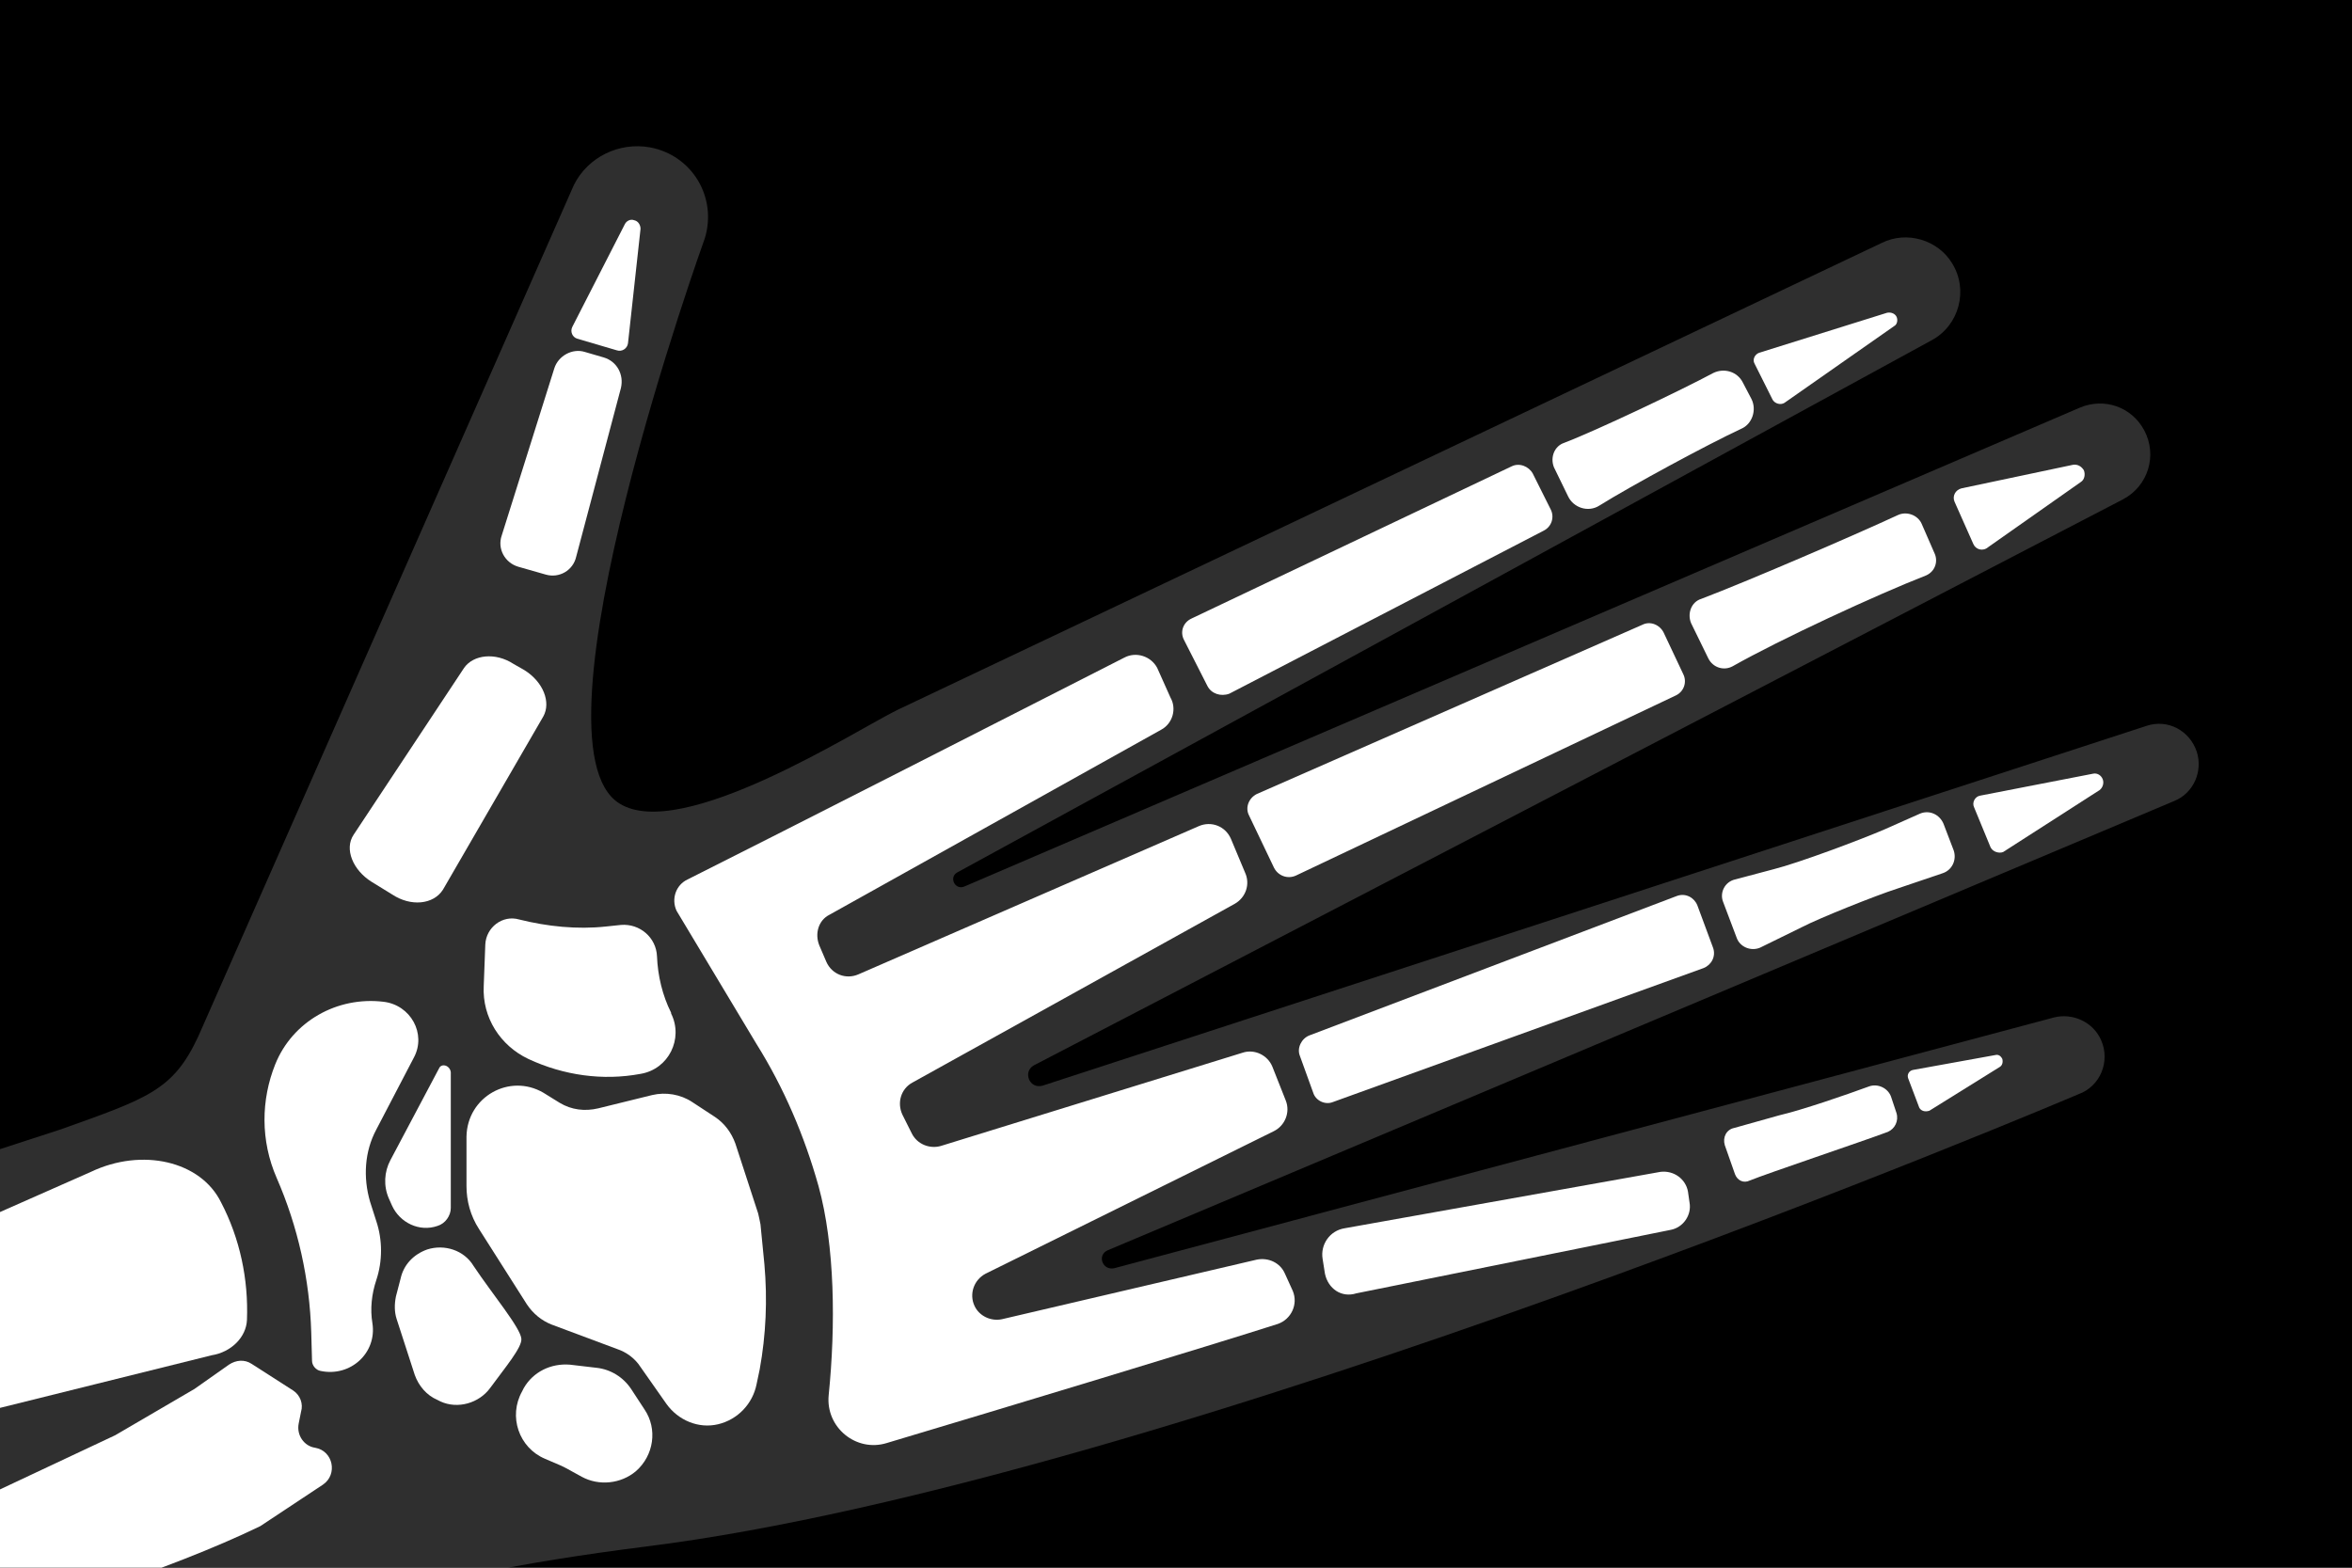 <?xml version="1.0" encoding="utf-8"?>
<!-- Generator: Adobe Illustrator 21.0.0, SVG Export Plug-In . SVG Version: 6.00 Build 0)  -->
<svg version="1.1" xmlns="http://www.w3.org/2000/svg" xmlns:xlink="http://www.w3.org/1999/xlink" x="0px" y="0px"
	 viewBox="0 0 300 200" style="enable-background:new 0 0 300 200;" xml:space="preserve">
<rect x="0" y="0" width="300" height="200" fill="#808080" stroke="none"/>
<style type="text/css">
	.st0{clip-path:url(#SVGID_2_);}
	.st1{fill:#FFFFFF;}
	.st2{fill:#0081A3;}
	.st3{fill:none;stroke:#000000;stroke-width:5.669;stroke-miterlimit:10;}
	.st4{fill:none;stroke:#FFFFFF;stroke-width:2.835;stroke-linecap:round;stroke-linejoin:round;stroke-miterlimit:10;}
	.st5{clip-path:url(#SVGID_4_);}
	.st6{fill:none;stroke:#000000;stroke-width:1.417;stroke-miterlimit:10;}
	.st7{fill:none;stroke:#000000;stroke-miterlimit:10;}
	.st8{clip-path:url(#SVGID_6_);}
	.st9{fill:#F3BCA6;}
	.st10{fill:#0179BC;}
	.st11{fill:#AD4B4B;}
	.st12{clip-path:url(#SVGID_8_);}
	.st13{clip-path:url(#SVGID_10_);}
	.st14{fill:none;stroke:#000000;stroke-width:2.835;stroke-linecap:round;stroke-linejoin:round;}
	.st15{fill:#FFFFFF;stroke:#000000;stroke-width:2.835;stroke-linecap:round;stroke-linejoin:round;}
	.st16{fill:#F9BE8D;}
	.st17{clip-path:url(#SVGID_12_);}
	.st18{clip-path:url(#SVGID_14_);}
	.st19{fill:#FFE202;}
	.st20{fill:#E63312;}
	.st21{fill:none;stroke:#FFFFFF;stroke-miterlimit:10;}
	.st22{clip-path:url(#SVGID_16_);}
	.st23{fill:none;stroke:#000000;stroke-width:2.835;stroke-miterlimit:10;}
	.st24{clip-path:url(#SVGID_18_);}
	.st25{fill:#F6E600;}
	.st26{fill:#EBA389;}
	.st27{fill:none;stroke:#000000;stroke-width:0.567;stroke-linecap:round;stroke-linejoin:round;}
	.st28{clip-path:url(#SVGID_20_);}
	.st29{fill:none;stroke:#FFFFFF;stroke-width:5.669;stroke-miterlimit:10;}
	.st30{clip-path:url(#SVGID_22_);}
	.st31{fill:#B3E0F9;}
	.st32{fill:#1B0B41;}
	.st33{fill:#007D67;}
	.st34{clip-path:url(#SVGID_24_);}
	.st35{fill:none;stroke:#FFFFFF;stroke-width:2.835;stroke-miterlimit:10;}
	.st36{fill:#43B59F;}
	.st37{fill:#BADDD3;}
	.st38{clip-path:url(#SVGID_26_);}
	.st39{fill:#00AFBB;}
	.st40{fill:none;stroke:#000000;stroke-width:1.984;stroke-linecap:round;stroke-linejoin:round;}
	.st41{fill:none;stroke:#000000;stroke-width:1.134;stroke-linecap:round;stroke-linejoin:round;}
	.st42{clip-path:url(#SVGID_28_);}
	.st43{fill:none;stroke:#FFFFFF;stroke-width:1.417;stroke-miterlimit:10;}
	.st44{fill:#FDEC88;}
	.st45{clip-path:url(#SVGID_30_);}
	.st46{fill:none;stroke:#000000;stroke-width:2.268;stroke-linecap:round;stroke-linejoin:round;}
	.st47{clip-path:url(#SVGID_32_);}
	.st48{fill:none;stroke:#F9CFD0;stroke-width:0.85;stroke-miterlimit:10;}
	.st49{fill:none;stroke:#D44346;stroke-miterlimit:10;}
	.st50{clip-path:url(#SVGID_34_);}
	.st51{fill:#F9B000;}
	.st52{fill:#3C3C3B;}
	.st53{fill:none;stroke:#0179BC;stroke-width:1.531;stroke-miterlimit:10;}
	.st54{clip-path:url(#SVGID_38_);}
	.st55{fill:#2FB4E9;}
	.st56{clip-path:url(#SVGID_40_);}
	.st57{fill:none;stroke:#000000;stroke-width:1.417;stroke-linecap:round;stroke-linejoin:round;}
	.st58{clip-path:url(#SVGID_42_);}
	.st59{fill:#F6F6F6;}
	.st60{clip-path:url(#SVGID_44_);}
	.st61{fill:none;stroke:#0179BC;stroke-width:1.417;stroke-miterlimit:10;}
	.st62{fill:none;stroke:#0179BC;stroke-width:1.417;stroke-miterlimit:10;stroke-dasharray:42,3;}
	.st63{fill:none;stroke:#0179BC;stroke-width:1.417;stroke-miterlimit:10;stroke-dasharray:43.292,3.092;}
	.st64{fill:none;stroke:#0179BC;stroke-width:1.417;stroke-miterlimit:10;stroke-dasharray:35.792,2.557;}
	.st65{fill:none;stroke:#0179BC;stroke-width:1.417;stroke-miterlimit:10;stroke-dasharray:36.842,2.632;}
	.st66{fill:none;stroke:#0179BC;stroke-width:1.417;stroke-miterlimit:10;stroke-dasharray:37.899,2.707;}
	.st67{fill:none;stroke:#0179BC;stroke-width:1.417;stroke-miterlimit:10;stroke-dasharray:38.961,2.783;}
	.st68{fill:none;stroke:#0179BC;stroke-width:1.417;stroke-miterlimit:10;stroke-dasharray:40.028,2.859;}
	.st69{fill:none;stroke:#0179BC;stroke-width:1.417;stroke-miterlimit:10;stroke-dasharray:41.099,2.936;}
	.st70{fill:none;stroke:#0179BC;stroke-width:1.417;stroke-miterlimit:10;stroke-dasharray:42.175,3.013;}
	.st71{fill:none;stroke:#0179BC;stroke-width:1.417;stroke-miterlimit:10;stroke-dasharray:43.256,3.09;}
	.st72{fill:none;stroke:#0179BC;stroke-width:1.417;stroke-miterlimit:10;stroke-dasharray:37.031,2.645;}
	.st73{fill:none;stroke:#0179BC;stroke-width:1.417;stroke-miterlimit:10;stroke-dasharray:37.94,2.71;}
	.st74{fill:none;stroke:#0179BC;stroke-width:1.417;stroke-miterlimit:10;stroke-dasharray:38.851,2.775;}
	.st75{fill:none;stroke:#0179BC;stroke-width:1.417;stroke-miterlimit:10;stroke-dasharray:39.766,2.84;}
	.st76{fill:none;stroke:#0179BC;stroke-width:1.417;stroke-miterlimit:10;stroke-dasharray:40.682,2.906;}
	.st77{fill:none;stroke:#0179BC;stroke-width:1.417;stroke-miterlimit:10;stroke-dasharray:41.602,2.971;}
	.st78{fill:none;stroke:#0179BC;stroke-width:1.417;stroke-miterlimit:10;stroke-dasharray:42.523,3.037;}
	.st79{fill:none;stroke:#0179BC;stroke-width:1.417;stroke-miterlimit:10;stroke-dasharray:37.298,2.664;}
	.st80{fill:none;stroke:#0179BC;stroke-width:1.417;stroke-miterlimit:10;stroke-dasharray:38.093,2.721;}
	.st81{fill:none;stroke:#0179BC;stroke-width:1.417;stroke-miterlimit:10;stroke-dasharray:38.889,2.778;}
	.st82{fill:none;stroke:#0179BC;stroke-width:1.417;stroke-miterlimit:10;stroke-dasharray:39.687,2.835;}
	.st83{fill:none;stroke:#0179BC;stroke-width:1.417;stroke-miterlimit:10;stroke-dasharray:40.486,2.892;}
	.st84{fill:none;stroke:#0179BC;stroke-width:1.417;stroke-miterlimit:10;stroke-dasharray:41.287,2.949;}
	.st85{fill:none;stroke:#0179BC;stroke-width:1.417;stroke-miterlimit:10;stroke-dasharray:42.089,3.006;}
	.st86{fill:none;stroke:#0179BC;stroke-width:1.417;stroke-miterlimit:10;stroke-dasharray:37.575,2.684;}
	.st87{fill:none;stroke:#0179BC;stroke-width:1.417;stroke-miterlimit:10;stroke-dasharray:38.28,2.734;}
	.st88{fill:none;stroke:#0179BC;stroke-width:1.417;stroke-miterlimit:10;stroke-dasharray:38.986,2.785;}
	.st89{fill:none;stroke:#0179BC;stroke-width:1.417;stroke-miterlimit:10;stroke-dasharray:39.692,2.835;}
	.st90{fill:none;stroke:#0179BC;stroke-width:1.417;stroke-miterlimit:10;stroke-dasharray:40.4,2.886;}
	.st91{fill:none;stroke:#0179BC;stroke-width:1.417;stroke-miterlimit:10;stroke-dasharray:41.108,2.936;}
	.st92{fill:none;stroke:#0179BC;stroke-width:1.417;stroke-miterlimit:10;stroke-dasharray:41.818,2.987;}
	.st93{fill:none;stroke:#0179BC;stroke-width:1.417;stroke-miterlimit:10;stroke-dasharray:37.837,2.703;}
	.st94{fill:#929292;}
	.st95{clip-path:url(#SVGID_46_);}
	.st96{clip-path:url(#SVGID_48_);}
	.st97{clip-path:url(#SVGID_50_);fill:#F3BCA6;}
	.st98{clip-path:url(#SVGID_50_);}
	.st99{clip-path:url(#SVGID_50_);fill:none;stroke:#000000;stroke-width:1.417;stroke-linecap:round;stroke-linejoin:round;}
	.st100{clip-path:url(#SVGID_50_);fill:#AD4B4B;}
	.st101{clip-path:url(#SVGID_52_);}
	.st102{fill:#E30613;}
	.st103{clip-path:url(#SVGID_54_);}
	.st104{fill:none;stroke:#000000;stroke-width:2.268;stroke-miterlimit:10;}
	.st105{fill:none;stroke:#000000;stroke-width:2.268;stroke-linecap:round;stroke-linejoin:round;stroke-miterlimit:10;}
	.st106{stroke:#000000;stroke-width:1.417;stroke-linecap:round;stroke-linejoin:round;stroke-miterlimit:10;}
	.st107{clip-path:url(#SVGID_56_);}
	.st108{fill:#DBA9AC;}
	.st109{fill:none;stroke:#FFFFFF;stroke-width:2.835;stroke-linecap:round;stroke-miterlimit:10;}
	.st110{fill:none;stroke:#FFFFFF;stroke-width:2.835;stroke-linecap:square;stroke-miterlimit:10;}
	.st111{clip-path:url(#SVGID_58_);}
	.st112{fill:none;stroke:#000000;stroke-width:2.835;stroke-linecap:round;stroke-linejoin:round;stroke-miterlimit:10;}
	.st113{fill:#FFED00;stroke:#000000;stroke-width:2.835;stroke-linecap:round;stroke-linejoin:round;stroke-miterlimit:10;}
	.st114{fill:#FFE202;stroke:#000000;stroke-width:2.835;stroke-linecap:round;stroke-linejoin:round;stroke-miterlimit:10;}
	.st115{fill:#878787;}
	.st116{fill:#0179BC;stroke:#000000;stroke-width:2.835;stroke-linecap:round;stroke-linejoin:round;stroke-miterlimit:10;}
	.st117{clip-path:url(#SVGID_60_);fill:#F3BCA6;}
	.st118{clip-path:url(#SVGID_60_);fill:#AD4B4B;}
	.st119{clip-path:url(#SVGID_60_);fill:#007D67;}
	.st120{clip-path:url(#SVGID_60_);}
	.st121{fill:none;stroke:#000000;stroke-width:0.709;stroke-linecap:round;stroke-linejoin:round;}
	.st122{clip-path:url(#SVGID_60_);fill:#9D9D9C;}
	.st123{clip-path:url(#SVGID_60_);fill:#0179BC;}
	.st124{clip-path:url(#SVGID_60_);fill:#FFFFFF;}
	.st125{clip-path:url(#SVGID_62_);}
	.st126{clip-path:url(#SVGID_64_);}
	.st127{clip-path:url(#SVGID_66_);}
	.st128{fill:#F9BFA0;}
	.st129{fill:#F3EB73;}
	.st130{clip-path:url(#SVGID_68_);}
	.st131{clip-path:url(#SVGID_70_);}
	.st132{clip-path:url(#SVGID_72_);}
	.st133{opacity:0.5;fill:#FFFFFF;}
	.st134{fill:none;stroke:#0179BC;stroke-width:8.504;stroke-linecap:round;stroke-miterlimit:10;}
	.st135{fill:none;stroke:#FFE202;stroke-width:8.504;stroke-linecap:round;stroke-miterlimit:10;}
	.st136{fill:none;stroke:#E30613;stroke-width:8.504;stroke-linecap:round;stroke-miterlimit:10;}
	.st137{fill:#FFFFFF;stroke:#FFE202;stroke-width:28.346;stroke-linecap:round;stroke-linejoin:round;stroke-miterlimit:10;}
	.st138{fill:none;stroke:#0179BC;stroke-width:25.512;stroke-linecap:round;stroke-miterlimit:10;}
	.st139{opacity:0.3;fill:#2FB4E9;}
	.st140{fill:none;stroke:#000000;stroke-width:11.339;stroke-miterlimit:10;}
	.st141{fill:none;stroke:#000000;stroke-width:19.843;stroke-miterlimit:10;}
	.st142{clip-path:url(#SVGID_74_);}
	.st143{fill:#004D87;}
	.st144{clip-path:url(#SVGID_76_);}
	.st145{fill:none;stroke:#FFFFFF;stroke-width:0.666;stroke-miterlimit:10;}
	.st146{fill:#A6DBF8;}
	.st147{clip-path:url(#SVGID_78_);}
	.st148{fill:none;stroke:#000000;stroke-width:1.984;stroke-miterlimit:10;}
	.st149{clip-path:url(#SVGID_80_);}
	.st150{opacity:0.27;fill:#AEAEAE;}
	.st151{fill:none;stroke:#000000;stroke-width:0.182;stroke-linecap:round;stroke-linejoin:round;}
	.st152{fill:none;stroke:#000000;stroke-width:0.198;stroke-linecap:round;stroke-linejoin:round;}
	.st153{clip-path:url(#SVGID_82_);}
	.st154{clip-path:url(#SVGID_84_);}
	.st155{fill:#872301;}
	.st156{clip-path:url(#SVGID_86_);}
	.st157{fill:#FCEA10;}
	.st158{clip-path:url(#SVGID_88_);}
	.st159{fill:#3E4496;}
	.st160{display:none;}
	.st161{display:inline;fill:#383838;}
</style>
<g id="FOND">
</g>
<g id="ILLUSTRATION">
	<g>
		<defs>
			<rect id="SVGID_79_" x="-13.1" y="-5.7" width="320" height="213.3"/>
		</defs>
		<use xlink:href="#SVGID_79_"  style="overflow:visible;"/>
		<clipPath id="SVGID_2_">
			<use xlink:href="#SVGID_79_"  style="overflow:visible;"/>
		</clipPath>
		<g class="st0">
			<path class="st150" d="M7.7,144.1c11.2-4,14.4-5,17.6-11.9L73.2,23.6c1.8-3.6,5.8-5.5,9.7-4.8l0,0c5.4,1,8.6,6.4,7,11.6
				c0,0-23.2,64.4-10.9,72.1c7.9,5,30.3-9.4,35.4-11.9L240,31c3.2-1.6,7.2-0.4,9,2.6l0,0c2.1,3.4,0.9,7.9-2.6,9.8l-124.3,67.9
				c-1.1,0.6-0.3,2.3,0.9,1.8L265.3,52c3.1-1.3,6.6-0.1,8.2,2.9v0c1.7,3.2,0.5,7.1-2.7,8.8l-138.9,72.2c-1.5,0.8-0.6,3.1,1.1,2.6
				l140.8-45.9c2.7-0.9,5.5,0.6,6.4,3.3v0c0.8,2.5-0.4,5.3-2.9,6.3l-136,57.3c-1.4,0.6-0.7,2.6,0.8,2.3l119.9-32
				c2.4-0.6,5,0.6,6,2.9v0c1.2,2.7-0.1,5.9-2.9,6.9c0,0-116.1,49.4-182.7,57.7c-66.5,8.4-44.6,21.5-109.3,54.9
				c-7,3.6-20.1-82.2-26.3-88.3L7.7,144.1z"/>
			<g>
				<path class="st1" d="M154,87.5l-3-5.9c-0.5-1-0.1-2.2,1-2.7l40.8-19.4c1-0.5,2.2,0,2.7,0.9l2.3,4.6c0.5,1,0.1,2.2-0.9,2.7
					l-40.1,20.8C155.7,88.9,154.5,88.5,154,87.5z"/>
				<path class="st1" d="M199.5,56.5c4.2-1.6,15.1-6.8,19-8.9c1.4-0.7,3.1-0.2,3.8,1.2l1.1,2.1c0.7,1.4,0.1,3.2-1.3,3.8
					c-4.3,2-14.1,7.3-18.1,9.8c-1.4,0.9-3.3,0.3-4-1.2l-1.8-3.7C197.7,58.3,198.3,56.9,199.5,56.5z"/>
				<path class="st1" d="M226.1,51l-2.3-4.6c-0.3-0.5,0-1.2,0.6-1.4l16.3-5.1c0.5-0.1,1,0.1,1.2,0.5v0c0.2,0.4,0.1,1-0.3,1.2
					l-14,9.8C227.1,51.7,226.4,51.5,226.1,51z"/>
				<path class="st1" d="M78.7,44.7l-5.1-1.5C73,43,72.7,42.3,73,41.7l6.7-13.1c0.2-0.4,0.7-0.7,1.2-0.5l0,0
					c0.5,0.1,0.8,0.6,0.8,1.1l-1.6,14.6C80,44.5,79.3,44.9,78.7,44.7z"/>
				<path class="st1" d="M251.7,69.4l-2.4-5.4c-0.3-0.7,0.1-1.5,0.9-1.7l14.2-3c0.6-0.1,1.1,0.2,1.4,0.7l0,0
					c0.2,0.5,0.1,1.2-0.4,1.5l-11.8,8.3C252.9,70.4,252,70.1,251.7,69.4z"/>
				<path class="st1" d="M253.9,108.1l-2.1-5.1c-0.3-0.6,0.1-1.4,0.8-1.5l14.4-2.8c0.5-0.1,1,0.2,1.2,0.7l0,0c0.2,0.5,0,1.1-0.4,1.4
					l-12.3,7.9C255,108.9,254.2,108.7,253.9,108.1z"/>
				<path class="st1" d="M244.8,141.3l-1.4-3.7c-0.2-0.5,0.1-1,0.6-1.1l10.5-1.9c0.4-0.1,0.7,0.1,0.9,0.5l0,0c0.1,0.4,0,0.8-0.3,1
					l-9,5.6C245.5,141.9,245,141.7,244.8,141.3z"/>
				<path class="st1" d="M217,76.4c5.8-2.2,19.5-8.1,25.1-10.7c1.1-0.5,2.5,0,3,1.1l1.7,3.9c0.4,1,0,2.2-1.1,2.7
					C239.3,75.9,227,81.6,221,85c-1.1,0.6-2.5,0.2-3.1-1l-2.2-4.5C215.2,78.3,215.7,76.8,217,76.4z"/>
				<path class="st1" d="M221.5,119.6l-1.7-4.5c-0.5-1.2,0.2-2.6,1.5-2.9l4.9-1.3c3.2-0.8,11.2-3.8,14.2-5.1l4.5-2
					c1.2-0.5,2.5,0.1,3,1.3l1.3,3.4c0.4,1.2-0.2,2.5-1.4,2.9l-5.9,2c-2.5,0.8-9.8,3.7-12.1,4.9l-5.3,2.6
					C223.3,121.4,221.9,120.8,221.5,119.6z"/>
				<path class="st1" d="M221.3,149.8l-1.3-3.7c-0.3-1,0.2-2,1.2-2.2l5.7-1.6c3-0.7,8.5-2.6,11.5-3.7c1.1-0.4,2.4,0.2,2.8,1.3
					l0.7,2.1c0.3,1-0.2,2-1.1,2.4c-3.2,1.2-15.4,5.3-17.6,6.2C222.4,151,221.6,150.6,221.3,149.8z"/>
				<path class="st1" d="M162.5,110.7l-3.2-6.7c-0.5-1,0-2.2,1-2.7l49.2-21.6c1-0.5,2.2,0,2.7,1l2.5,5.3c0.5,1,0.1,2.2-0.9,2.7
					l-48.5,23C164.2,112.2,163,111.7,162.5,110.7z"/>
				<path class="st1" d="M167.5,139.4l-1.7-4.7c-0.4-1,0.2-2.2,1.2-2.6l46.9-17.8c1.1-0.4,2.2,0.2,2.6,1.2l2,5.4
					c0.4,1.1-0.2,2.2-1.2,2.6L170,140.6C169,141,167.8,140.4,167.5,139.4z"/>
				<path class="st1" d="M163,168.9c1.7-0.6,2.6-2.5,1.9-4.2l-1-2.2c-0.6-1.4-2.1-2.1-3.6-1.8l-32.5,7.6c-1.4,0.3-2.9-0.4-3.5-1.7
					l0,0c-0.7-1.5-0.1-3.3,1.4-4.1l36.8-18.2c1.4-0.7,2.1-2.4,1.5-3.9l-1.7-4.3c-0.6-1.5-2.3-2.3-3.8-1.8l-38.5,11.9
					c-1.4,0.4-3-0.2-3.7-1.6l-1.2-2.4c-0.7-1.5-0.2-3.3,1.3-4.1l41.1-22.8c1.4-0.8,2-2.5,1.3-4L157,107c-0.7-1.6-2.5-2.3-4.1-1.6
					l-43.4,18.9c-1.6,0.7-3.4,0-4.1-1.6l-0.9-2.1c-0.6-1.5-0.1-3.2,1.3-3.9l42.3-23.6c1.5-0.8,2-2.7,1.2-4.1l-1.7-3.8
					c-0.8-1.5-2.7-2.1-4.2-1.3c-10.2,5.2-45.7,23.3-55.7,28.3c-1.5,0.7-2.1,2.5-1.4,4l10.2,17c3.5,5.6,6.1,11.7,7.9,18.1l0,0
					c2.1,7.6,2.2,17.8,1.3,26.7c-0.4,4.1,3.5,7.3,7.4,6.1C127.5,179.8,154.9,171.5,163,168.9z"/>
				<path class="st1" d="M50,114.1l-2.6-1.6c-2.4-1.5-3.5-4.2-2.3-6l14.1-21.3c1.2-1.7,4-2,6.3-0.5l1.4,0.8c2.4,1.5,3.4,4.1,2.4,5.9
					l-12.8,22.1C55.3,115.4,52.4,115.7,50,114.1z"/>
				<path class="st1" d="M69.6,73.3l-3.5-1c-1.7-0.5-2.7-2.3-2.1-4L70.7,47c0.5-1.6,2.3-2.6,3.9-2.1l2.4,0.7
					c1.7,0.5,2.6,2.2,2.2,3.9L73.5,71C73.1,72.8,71.3,73.8,69.6,73.3z"/>
				<path class="st1" d="M169,162.5l-0.3-1.9c-0.3-1.8,0.9-3.6,2.8-3.9l40.3-7.2c1.7-0.2,3.2,0.9,3.5,2.5l0.2,1.4
					c0.3,1.6-0.8,3.2-2.4,3.5l-40.1,8.1C171.1,165.6,169.4,164.4,169,162.5z"/>
				<path class="st1" d="M66.2,117.3L66.2,117.3c-2.1-0.6-4.2,1-4.3,3.2l-0.2,5.3c-0.2,4,2.1,7.6,5.7,9.3l0,0
					c4.5,2.1,9.5,2.8,14.3,1.9h0c3.6-0.6,5.5-4.5,3.9-7.7l0-0.1c-1.1-2.2-1.7-4.7-1.8-7.2c-0.1-2.4-2.2-4.2-4.6-4l-1.9,0.2
					C73.6,118.6,69.8,118.2,66.2,117.3z"/>
				<path class="st1" d="M69.3,139.4l2.1,1.3c1.5,0.9,3.2,1.1,4.9,0.7l6.9-1.7c1.7-0.4,3.6-0.1,5.1,0.9l2.9,1.9
					c1.2,0.8,2.1,2,2.6,3.4l2.9,8.9c0.1,0.4,0.2,0.9,0.3,1.4l0.5,5.1c0.4,4.5,0.2,9-0.6,13.4l-0.4,1.9c-0.5,2.5-2.4,4.5-4.9,5.1h0
					c-2.5,0.6-5.1-0.5-6.6-2.6l-3.3-4.7c-0.7-1.1-1.8-1.9-3-2.3l-8.3-3.1c-1.3-0.5-2.4-1.4-3.2-2.6l-6.1-9.6
					c-1.1-1.7-1.6-3.6-1.6-5.5l0-6.3C59.6,139.9,65,136.9,69.3,139.4z"/>
				<path class="st1" d="M56,136.3L49.8,148c-0.8,1.5-0.9,3.3-0.2,4.9l0.4,0.9c1,2.2,3.5,3.4,5.8,2.6h0c1-0.3,1.7-1.3,1.7-2.3
					l0-17.3C57.4,135.9,56.3,135.6,56,136.3z"/>
				<path class="st1" d="M54.5,159.4L54.5,159.4c-1.7,0.6-3,1.9-3.4,3.7l-0.6,2.3c-0.2,1-0.2,2,0.1,2.9l2.3,7.1
					c0.5,1.4,1.5,2.6,2.9,3.2l0.4,0.2c2.2,1,4.9,0.2,6.3-1.7c1.9-2.6,4.1-5.2,4-6.3c-0.1-1.4-3.7-5.7-6.1-9.3
					C59.2,159.5,56.7,158.7,54.5,159.4z"/>
				<path class="st1" d="M66.8,177.1l-0.2,0.4c-1.8,3.2-0.4,7.2,2.9,8.6l2.1,0.9c0.2,0.1,0.4,0.2,0.6,0.3l2,1.1
					c2.2,1.2,5,0.9,6.9-0.7h0c2.3-2,2.8-5.4,1.1-7.9l-1.7-2.6c-1-1.5-2.6-2.5-4.4-2.7l-3.4-0.4C70.3,173.9,68,175,66.8,177.1z"/>
				<path class="st1" d="M52.8,134.9l-4.8,9.2c-1.5,2.8-1.7,6.1-0.8,9.2l0.8,2.5c0.8,2.4,0.8,5.1,0,7.5h0c-0.6,1.8-0.8,3.7-0.5,5.5
					v0c0.6,3.8-2.8,6.9-6.6,6.1l0,0c-0.6-0.1-1.1-0.7-1.1-1.3l-0.1-3.6c-0.2-6.8-1.7-13.5-4.4-19.7l0,0c-2.1-4.8-2-10-0.2-14.5
					c2.2-5.5,7.9-8.7,13.8-8h0C52.4,128.2,54.4,131.9,52.8,134.9z"/>
				<path class="st1" d="M28.2,153.4L28.2,153.4c2.4,4.6,3.5,9.8,3.3,15v0c-0.1,2.2-2,4.1-4.5,4.5l-72,17.9l-4.7-14.2l61.3-27.1
					C18.1,146.4,25.6,148.1,28.2,153.4z"/>
				<path class="st1" d="M37.4,177.4l-5.3-3.4c-0.9-0.6-2-0.5-2.9,0.1l-4.4,3.1c-3.4,2-6.7,3.9-10.1,5.9l-54,25.4l2.7,8.2
					c0,0,46.5-10.7,69.8-22l8-5.3c1.9-1.3,1.3-4.3-1-4.7l0,0c-1.4-0.2-2.4-1.6-2.1-3.1l0.3-1.5C38.7,179.1,38.3,178,37.4,177.4z"/>
			</g>
			<line class="st151" x1="62.1" y1="15.8" x2="63.9" y2="11.2"/>
			<line class="st151" x1="30.7" y1="2.4" x2="32.5" y2="-2.1"/>
			<line class="st151" x1="55.5" y1="11.8" x2="54.2" y2="7.1"/>
			<line class="st152" x1="43.4" y1="11.8" x2="42.4" y2="7"/>
		</g>
	</g>
</g>
<g id="COVER_UP" class="st160">
	
		<rect x="-771.3" y="-2690.4" transform="matrix(-1.836970e-16 1 -1 -1.836970e-16 -771.265 471.836)" class="st161" width="299.4" height="5081.4"/>
	
		<rect x="-771.1" y="-2190.8" transform="matrix(-1.836970e-16 1 -1 -1.836970e-16 -271.317 971.118)" class="st161" width="299.8" height="5081.4"/>
</g>
<g id="WHAT">
</g>
</svg>
